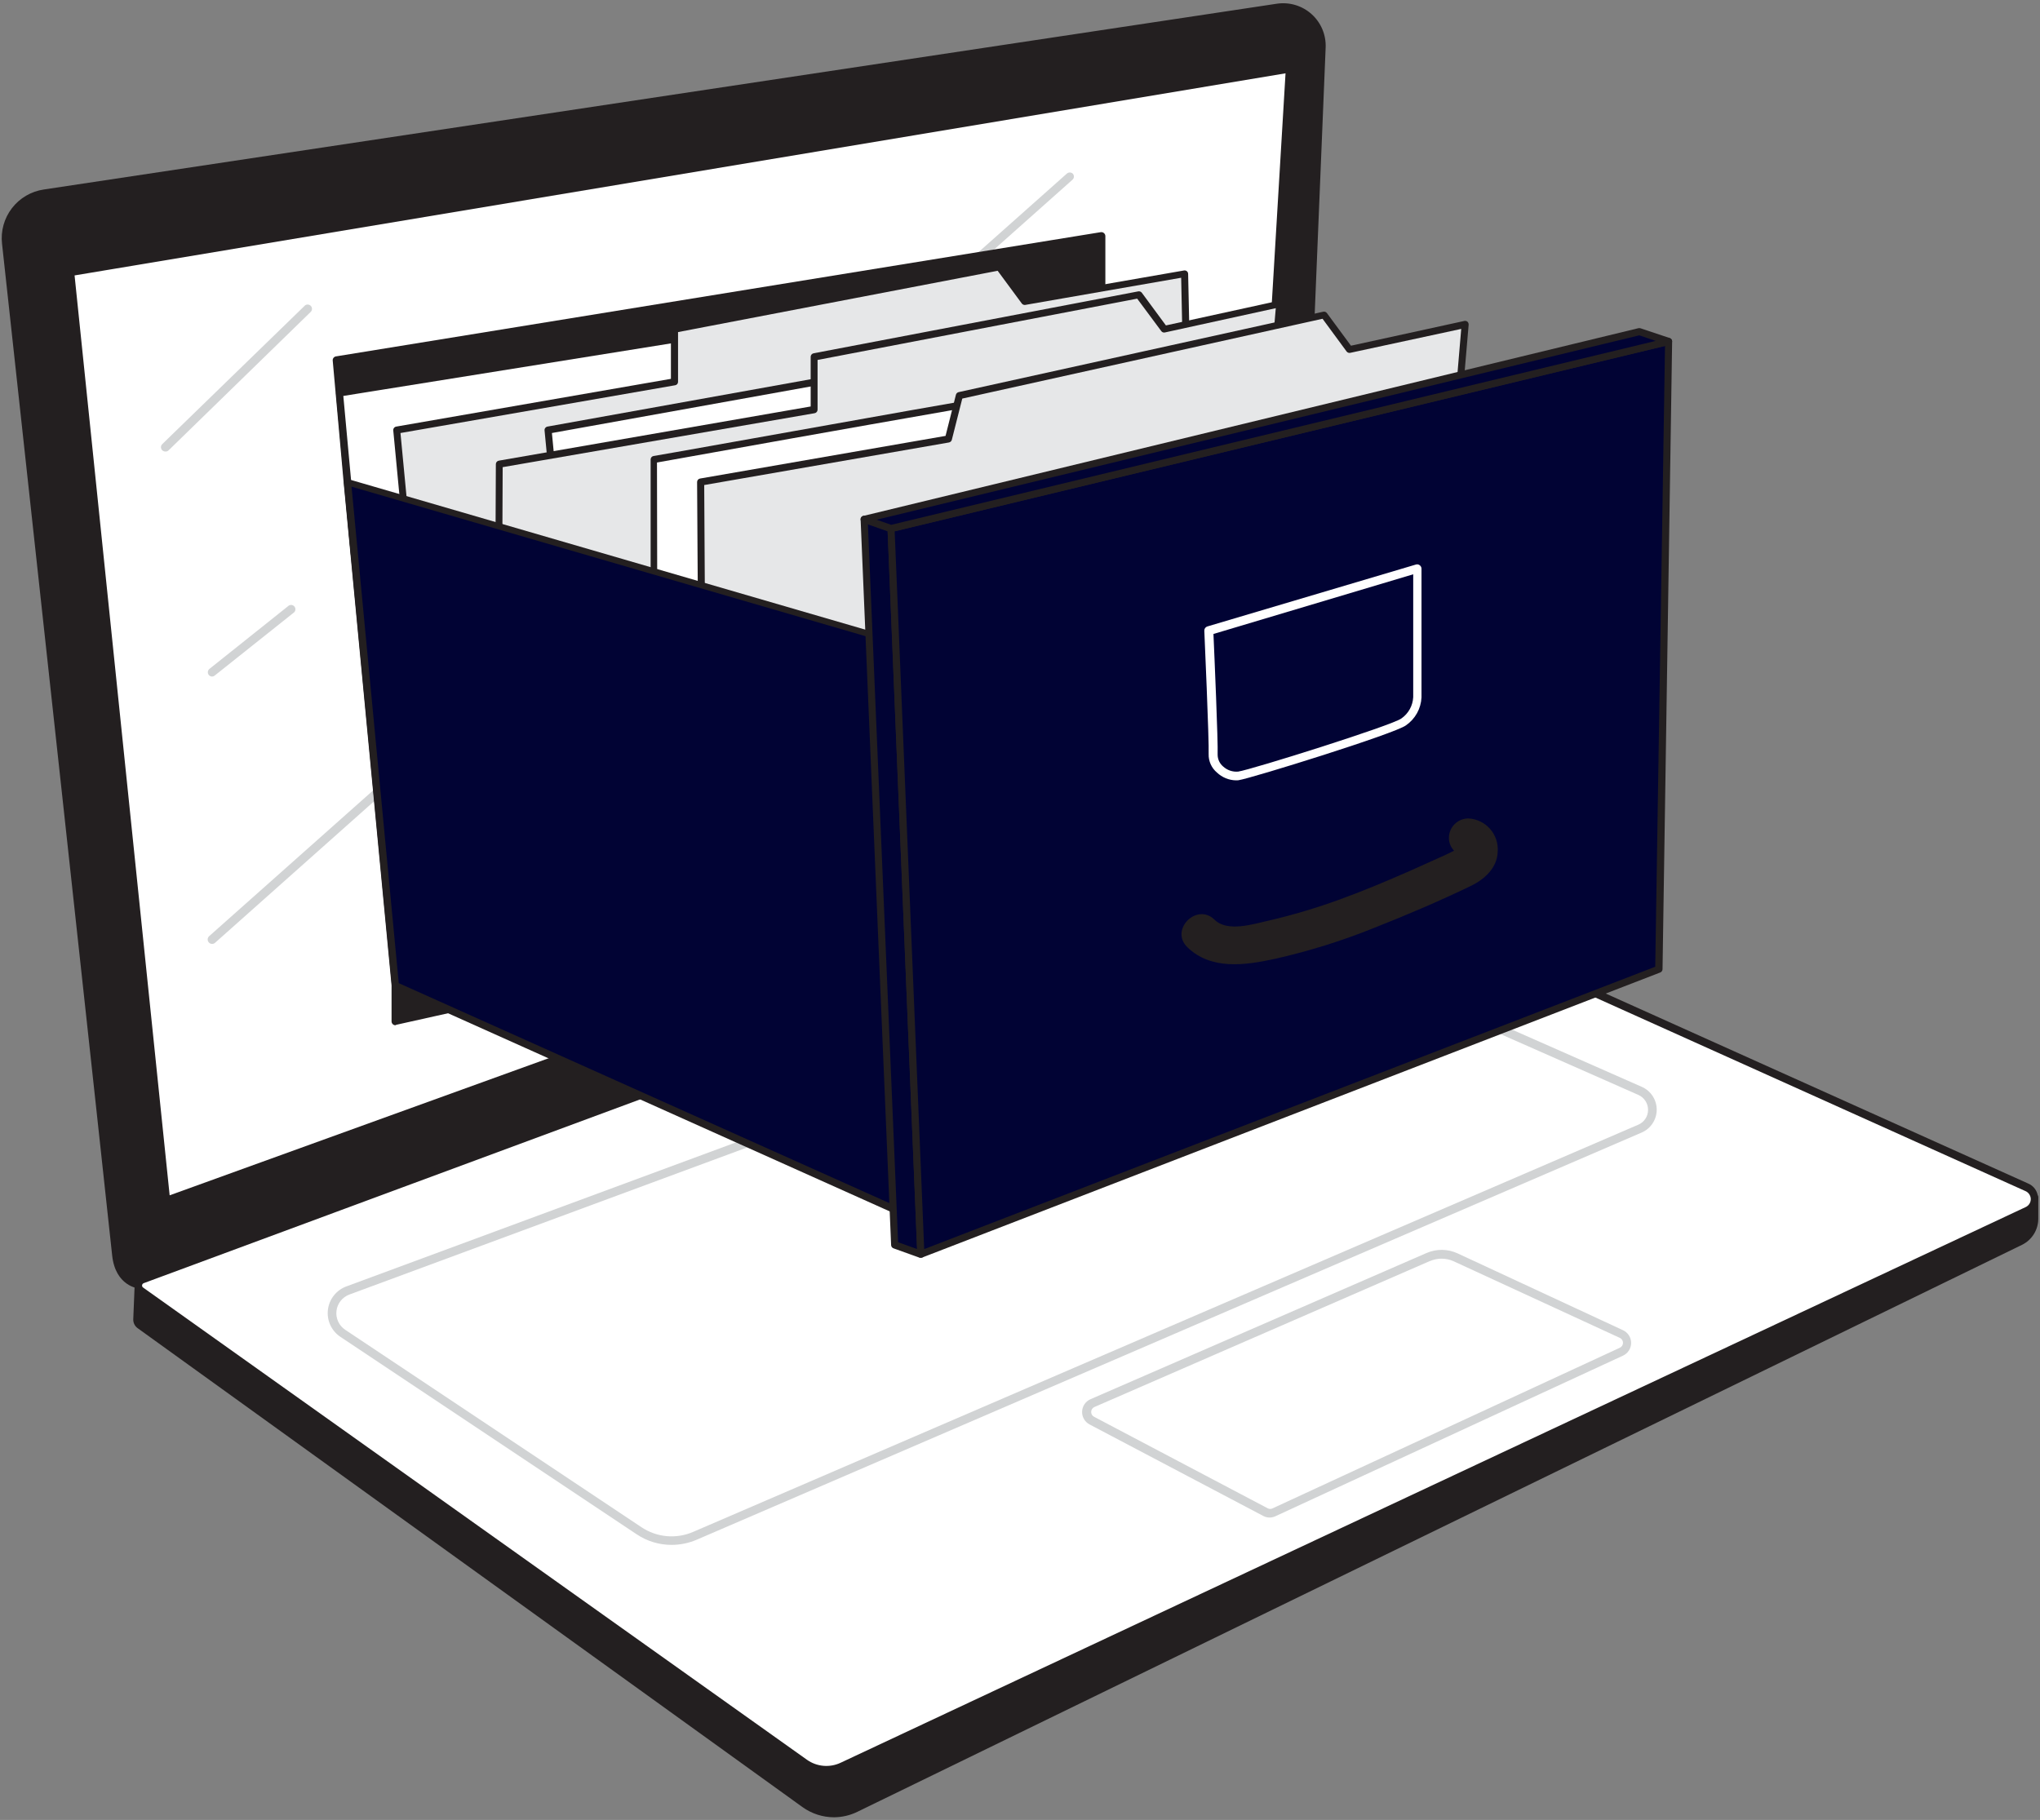 <svg xmlns="http://www.w3.org/2000/svg" width="288" height="257" viewBox="0 0 288 257" fill="none"><rect x="0" y="0" width="288" height="257" fill="#808080" stroke="none"/><g clip-path="url(#clip0_140_333)"><path d="M19.557 181.4C19.557 181.4 16.748 181.192 16.344 177.192C15.983 173.683 3.806 61.958 0.789 34.358C0.611 32.705 1.081 31.047 2.1 29.734C3.12 28.421 4.609 27.555 6.254 27.318L180.329 1.084C181.129 0.962 181.947 1.019 182.722 1.251C183.497 1.483 184.212 1.884 184.813 2.426C185.415 2.968 185.888 3.636 186.2 4.384C186.511 5.131 186.653 5.938 186.614 6.746L181.914 120.81L19.557 181.4Z" fill="#231F20"></path><path d="M19.557 181.947C19.557 181.947 16.278 181.651 15.83 177.246C15.469 173.683 2.822 57.64 0.286 34.412C0.085 32.622 0.587 30.824 1.686 29.396C2.785 27.969 4.396 27.024 6.178 26.761L180.252 0.526C181.129 0.393 182.024 0.456 182.874 0.71C183.723 0.964 184.506 1.403 185.165 1.996C185.825 2.588 186.345 3.32 186.688 4.137C187.031 4.955 187.189 5.838 187.15 6.724L182.46 120.876C182.454 120.984 182.417 121.088 182.353 121.175C182.289 121.263 182.201 121.329 182.1 121.368L19.754 181.914C19.691 181.935 19.624 181.946 19.557 181.947ZM181.149 1.598C180.901 1.577 180.653 1.577 180.405 1.598L6.254 27.854C4.756 28.076 3.402 28.872 2.478 30.073C1.555 31.274 1.133 32.786 1.303 34.292C3.871 57.476 16.518 173.573 16.89 177.137C17.196 180.219 19.076 180.755 19.503 180.843L181.378 120.427L186.024 6.746C186.055 6.085 185.952 5.424 185.721 4.803C185.491 4.183 185.137 3.615 184.682 3.134C184.227 2.654 183.679 2.27 183.072 2.006C182.465 1.742 181.811 1.603 181.149 1.598Z" fill="#231F20"></path><path d="M23.525 169.496L9.982 38.49L182.023 9.763L175.76 114.405L23.525 169.496Z" fill="white"></path><path d="M23.525 169.999C23.428 170.001 23.333 169.974 23.252 169.923C23.19 169.879 23.139 169.824 23.099 169.76C23.06 169.696 23.033 169.625 23.022 169.551L9.533 38.544C9.523 38.418 9.56 38.292 9.636 38.191C9.713 38.09 9.824 38.021 9.949 37.998L181.946 9.271C182.02 9.261 182.095 9.267 182.167 9.287C182.238 9.308 182.305 9.344 182.362 9.391C182.415 9.444 182.457 9.507 182.485 9.577C182.513 9.646 182.527 9.721 182.526 9.796L176.262 114.437C176.257 114.534 176.223 114.628 176.165 114.706C176.106 114.783 176.026 114.842 175.934 114.875L23.744 169.966C23.675 169.996 23.599 170.007 23.525 169.999ZM10.528 38.894L23.951 168.797L175.29 114.044L181.487 10.353L10.528 38.894Z" fill="#231F20"></path><path d="M29.952 133.293C29.866 133.294 29.781 133.278 29.702 133.244C29.623 133.21 29.552 133.16 29.493 133.096C29.382 132.98 29.319 132.826 29.319 132.665C29.319 132.504 29.382 132.349 29.493 132.233L150.597 24.531C150.713 24.419 150.867 24.357 151.028 24.357C151.189 24.357 151.344 24.419 151.46 24.531C151.513 24.59 151.553 24.659 151.579 24.735C151.605 24.81 151.616 24.889 151.611 24.968C151.606 25.048 151.585 25.125 151.55 25.196C151.514 25.268 151.465 25.331 151.405 25.383L30.357 133.14C30.246 133.24 30.102 133.295 29.952 133.293Z" fill="#D1D3D4"></path><path d="M19.557 181.4L19.36 186.253C19.354 186.409 19.386 186.563 19.455 186.702C19.524 186.842 19.627 186.962 19.754 187.051L113.617 254.746C114.649 255.492 115.864 255.944 117.133 256.053C118.401 256.163 119.676 255.927 120.821 255.369L285.189 175.311C285.788 175.018 286.293 174.562 286.646 173.996C287 173.43 287.188 172.776 287.189 172.109V169.103L86.869 181.345L19.557 181.4Z" fill="#231F20"></path><path d="M117.749 256.627C116.153 256.625 114.598 256.124 113.301 255.195L19.426 187.554C19.227 187.41 19.067 187.219 18.96 186.997C18.854 186.776 18.803 186.532 18.814 186.286L19.011 181.433C19.016 181.292 19.076 181.158 19.178 181.06C19.28 180.963 19.416 180.908 19.557 180.908L86.87 180.854L287.178 168.556C287.254 168.551 287.329 168.56 287.401 168.585C287.472 168.609 287.538 168.648 287.594 168.698C287.647 168.751 287.689 168.814 287.717 168.884C287.745 168.953 287.759 169.028 287.758 169.103V172.109C287.756 172.877 287.539 173.629 287.131 174.28C286.724 174.932 286.142 175.455 285.451 175.793L121.029 255.861C120.006 256.357 118.886 256.618 117.749 256.627ZM20.093 181.947L19.918 186.319C19.916 186.385 19.93 186.45 19.958 186.509C19.987 186.568 20.029 186.619 20.082 186.658L113.946 254.342C114.896 255.033 116.017 255.452 117.188 255.554C118.359 255.656 119.536 255.437 120.592 254.921L284.992 174.82C285.499 174.571 285.927 174.185 286.226 173.706C286.526 173.227 286.685 172.674 286.686 172.109V169.682L86.903 181.892L20.093 181.947Z" fill="#231F20"></path><path d="M20.115 180.733L181.892 120.81L286.086 167.66C286.417 167.78 286.704 167.997 286.912 168.282C287.119 168.567 287.237 168.907 287.25 169.259C287.263 169.611 287.17 169.959 286.984 170.258C286.798 170.558 286.527 170.795 286.206 170.939L118.843 249.346C118.006 249.742 117.078 249.907 116.156 249.825C115.233 249.742 114.35 249.415 113.596 248.876L19.885 182.198C19.771 182.102 19.683 181.979 19.63 181.839C19.577 181.699 19.561 181.548 19.585 181.4C19.608 181.253 19.669 181.114 19.762 180.997C19.855 180.88 19.976 180.789 20.115 180.733Z" fill="white"></path><path d="M116.656 250.341C115.476 250.325 114.33 249.943 113.377 249.248L19.666 182.57C19.463 182.427 19.304 182.232 19.204 182.005C19.105 181.778 19.07 181.528 19.102 181.282C19.135 181.036 19.234 180.804 19.39 180.611C19.545 180.418 19.75 180.271 19.983 180.187L181.761 120.264C181.883 120.214 182.02 120.214 182.143 120.264L286.293 167.113C286.703 167.278 287.057 167.558 287.311 167.92C287.564 168.282 287.707 168.711 287.721 169.153C287.735 169.595 287.619 170.031 287.389 170.409C287.159 170.786 286.823 171.088 286.424 171.278L119.083 249.86C118.319 250.197 117.49 250.361 116.656 250.341ZM181.892 121.357L20.289 181.203C20.229 181.226 20.176 181.264 20.136 181.314C20.096 181.364 20.069 181.424 20.06 181.487C20.049 181.553 20.058 181.62 20.086 181.68C20.113 181.74 20.157 181.791 20.213 181.826L113.923 248.505C114.606 248.989 115.404 249.283 116.238 249.358C117.071 249.433 117.91 249.286 118.667 248.931L285.976 170.458C286.201 170.354 286.39 170.185 286.518 169.973C286.647 169.76 286.709 169.515 286.697 169.267C286.68 169.027 286.595 168.796 286.452 168.603C286.308 168.409 286.113 168.26 285.888 168.174L181.892 121.357Z" fill="#231F20"></path><path d="M94.795 218.161C93.051 218.16 91.347 217.643 89.898 216.674L48.065 188.789C47.446 188.379 46.952 187.805 46.639 187.131C46.326 186.457 46.206 185.709 46.292 184.971C46.378 184.233 46.667 183.533 47.127 182.949C47.586 182.365 48.199 181.92 48.896 181.662L182.887 132.113C183.034 132.052 183.199 132.052 183.346 132.113L231.792 153.483C232.415 153.758 232.946 154.209 233.318 154.781C233.69 155.352 233.888 156.02 233.888 156.702C233.888 157.384 233.69 158.051 233.318 158.623C232.946 159.194 232.415 159.645 231.792 159.921L98.314 217.45C97.201 217.921 96.004 218.162 94.795 218.161ZM183.084 133.337L49.322 182.81C48.836 182.989 48.408 183.299 48.087 183.706C47.765 184.113 47.563 184.601 47.502 185.116C47.441 185.631 47.523 186.153 47.74 186.623C47.957 187.094 48.301 187.496 48.732 187.784L90.564 215.668C91.625 216.376 92.845 216.808 94.114 216.925C95.384 217.041 96.662 216.838 97.834 216.335L231.278 158.828C231.691 158.655 232.044 158.363 232.291 157.989C232.538 157.616 232.669 157.177 232.666 156.729C232.668 156.283 232.54 155.845 232.297 155.471C232.055 155.096 231.708 154.8 231.3 154.619L183.084 133.337Z" fill="#D1D3D4"></path><path d="M179.258 214.302C178.937 214.303 178.622 214.224 178.339 214.073L153.821 201.152C153.492 200.978 153.218 200.715 153.032 200.393C152.845 200.07 152.753 199.702 152.767 199.329C152.781 198.957 152.899 198.596 153.109 198.288C153.319 197.98 153.611 197.738 153.953 197.589L201.404 176.94C202.095 176.641 202.842 176.491 203.596 176.5C204.349 176.509 205.092 176.678 205.776 176.995L229.135 187.849C229.476 188.009 229.765 188.262 229.967 188.579C230.169 188.897 230.277 189.266 230.277 189.642C230.277 190.018 230.169 190.387 229.967 190.705C229.765 191.022 229.476 191.275 229.135 191.435L180.056 214.116C179.805 214.233 179.534 214.296 179.258 214.302ZM201.917 178.055L154.477 198.704C154.348 198.766 154.239 198.864 154.163 198.986C154.086 199.108 154.046 199.249 154.046 199.392C154.046 199.536 154.086 199.677 154.163 199.799C154.239 199.921 154.348 200.018 154.477 200.081L178.984 213.001C179.089 213.055 179.205 213.083 179.323 213.083C179.441 213.083 179.557 213.055 179.662 213.001L228.687 190.32C228.82 190.258 228.932 190.16 229.01 190.037C229.089 189.914 229.13 189.771 229.13 189.626C229.13 189.48 229.089 189.337 229.01 189.214C228.932 189.091 228.82 188.993 228.687 188.931L205.197 178.099C204.669 177.864 204.097 177.742 203.519 177.742C202.941 177.742 202.369 177.864 201.841 178.099L201.917 178.055Z" fill="#D1D3D4"></path><path d="M49.059 68.068L47.518 50.841L155.504 33.297V122.012L55.826 144.235V139.163L49.059 68.068Z" fill="#231F20"></path><path d="M55.826 144.781C55.681 144.781 55.542 144.724 55.44 144.621C55.337 144.519 55.279 144.38 55.279 144.235V139.163L48.513 68.112L46.972 50.918C46.959 50.779 47 50.642 47.085 50.532C47.17 50.422 47.294 50.349 47.431 50.328L155.417 32.783C155.496 32.774 155.575 32.782 155.65 32.805C155.725 32.828 155.795 32.866 155.854 32.918C155.914 32.969 155.962 33.032 155.996 33.103C156.03 33.174 156.049 33.251 156.051 33.33V121.969C156.052 122.092 156.009 122.211 155.932 122.307C155.854 122.402 155.746 122.468 155.625 122.493L55.946 144.716L55.826 144.781ZM49.606 68.025L56.373 139.076V143.503L154.915 121.575V33.942L48.109 51.3L49.606 68.025Z" fill="#231F20"></path><path d="M50.021 78.234L47.934 55.498L122.001 43.605L104.862 99.768L50.021 78.234Z" fill="white"></path><path d="M104.862 100.271C104.804 100.281 104.745 100.281 104.687 100.271L49.846 78.737C49.76 78.701 49.684 78.643 49.629 78.568C49.573 78.493 49.538 78.404 49.529 78.311L47.442 55.574C47.426 55.448 47.461 55.321 47.539 55.221C47.617 55.121 47.731 55.055 47.857 55.039L121.914 43.146C121.998 43.13 122.085 43.137 122.166 43.166C122.246 43.194 122.318 43.244 122.373 43.31C122.428 43.373 122.466 43.45 122.483 43.532C122.501 43.614 122.496 43.7 122.471 43.78L105.343 99.954C105.322 100.02 105.288 100.081 105.243 100.134C105.198 100.186 105.142 100.229 105.08 100.26C105.009 100.28 104.934 100.284 104.862 100.271ZM50.491 77.884L104.545 99.112L121.291 44.228L48.469 55.913L50.491 77.884Z" fill="#231F20"></path><path d="M62.133 123.98C61.827 122.133 56.023 60.734 56.023 60.734L95.221 53.913V46.48L141.065 37.735L144.662 42.621L167.245 38.686L168.469 95.931L62.133 123.98Z" fill="#E6E7E8"></path><path d="M62.133 124.483C62.04 124.485 61.949 124.458 61.871 124.406C61.811 124.37 61.759 124.32 61.719 124.262C61.68 124.203 61.653 124.137 61.642 124.067C61.335 122.22 55.761 63.292 55.52 60.788C55.507 60.662 55.543 60.535 55.62 60.433C55.697 60.332 55.81 60.264 55.935 60.242L94.718 53.498V46.48C94.719 46.362 94.761 46.249 94.837 46.159C94.913 46.069 95.018 46.008 95.134 45.988L140.978 37.243C141.07 37.227 141.165 37.237 141.252 37.272C141.339 37.306 141.414 37.365 141.47 37.44L144.88 42.075L167.157 38.194C167.228 38.182 167.301 38.184 167.37 38.203C167.439 38.221 167.504 38.254 167.559 38.3C167.614 38.346 167.659 38.403 167.689 38.468C167.72 38.533 167.736 38.604 167.737 38.675L168.972 95.92C168.973 96.032 168.938 96.141 168.87 96.23C168.803 96.319 168.708 96.383 168.6 96.412L62.264 124.527L62.133 124.483ZM56.537 61.149C57.05 66.549 61.86 117.312 62.538 123.357L167.944 95.494L166.753 39.222L144.738 43.059C144.648 43.072 144.555 43.06 144.471 43.026C144.386 42.991 144.313 42.934 144.257 42.862L140.847 38.238L95.724 46.895V53.913C95.728 54.032 95.688 54.148 95.611 54.239C95.534 54.33 95.426 54.389 95.309 54.405L56.537 61.149Z" fill="#231F20"></path><path d="M80.65 94.936L77.371 60.734L146.924 48.218V85.208L80.65 94.936Z" fill="white"></path><path d="M80.65 95.429C80.526 95.432 80.406 95.387 80.314 95.303C80.222 95.22 80.166 95.104 80.158 94.98L76.879 60.789C76.865 60.663 76.9 60.538 76.975 60.437C77.049 60.335 77.16 60.266 77.283 60.242L146.837 47.726C146.91 47.716 146.984 47.72 147.055 47.739C147.126 47.758 147.193 47.791 147.252 47.835C147.306 47.884 147.349 47.943 147.379 48.008C147.409 48.074 147.426 48.146 147.427 48.218V85.208C147.426 85.327 147.382 85.442 147.304 85.532C147.226 85.623 147.118 85.682 147 85.7L80.726 95.429H80.65ZM77.917 61.149L81.098 94.357L146.432 84.804V48.819L77.917 61.149Z" fill="#231F20"></path><path d="M70.495 121.969C70.189 120.121 70.495 65.5 70.495 65.5L114.94 57.772V50.339L160.784 41.539L164.38 46.414L180.7 42.84L176.186 95.571L70.495 121.969Z" fill="#E6E7E8"></path><path d="M70.495 122.504C70.398 122.506 70.303 122.48 70.222 122.428C70.164 122.389 70.115 122.339 70.078 122.281C70.04 122.222 70.015 122.157 70.003 122.089C69.697 120.22 70.003 67.773 70.003 65.543C70.004 65.426 70.046 65.312 70.122 65.222C70.198 65.132 70.303 65.072 70.419 65.052L114.448 57.4V50.382C114.449 50.265 114.491 50.151 114.567 50.061C114.643 49.971 114.748 49.911 114.864 49.89L160.697 41.146C160.791 41.129 160.887 41.138 160.976 41.173C161.065 41.207 161.142 41.266 161.2 41.342L164.599 45.955L180.602 42.457C180.678 42.44 180.758 42.441 180.834 42.46C180.91 42.479 180.98 42.515 181.04 42.566C181.099 42.617 181.146 42.681 181.176 42.753C181.206 42.826 181.219 42.904 181.214 42.982L176.7 95.713C176.69 95.818 176.647 95.917 176.579 95.997C176.511 96.077 176.419 96.134 176.317 96.161L70.648 122.548L70.495 122.504ZM70.965 65.97C70.878 83.896 70.768 116.591 70.965 121.378L175.683 95.221L180.11 43.518L164.446 46.95C164.352 46.97 164.255 46.962 164.165 46.927C164.076 46.892 163.999 46.831 163.943 46.753L160.544 42.173L115.421 50.83V57.859C115.42 57.977 115.378 58.09 115.302 58.18C115.227 58.27 115.122 58.33 115.006 58.351L70.965 65.97Z" fill="#231F20"></path><path d="M92.324 106.753V64.888C92.324 64.888 165.19 51.77 165.397 52.372C165.605 52.973 165.397 109.584 165.397 109.584L92.324 106.753Z" fill="white"></path><path d="M165.397 110.087L92.324 107.245C92.198 107.239 92.078 107.185 91.99 107.093C91.903 107.002 91.854 106.88 91.854 106.753V64.888C91.852 64.771 91.892 64.657 91.966 64.567C92.04 64.477 92.144 64.416 92.258 64.396C92.444 64.396 110.688 61.116 128.724 57.914C165.627 51.421 165.681 51.606 165.889 52.219C166.097 52.831 165.976 92.543 165.889 109.584C165.889 109.715 165.838 109.842 165.746 109.936C165.654 110.03 165.529 110.084 165.397 110.087ZM92.827 106.272L164.894 109.07C164.96 90.63 165.047 57.072 164.894 52.874C159.888 53.323 112.011 61.849 92.75 65.314L92.827 106.272Z" fill="#231F20"></path><path d="M99.528 127.675C99.222 125.827 98.915 68.069 98.915 68.069L133.894 61.991L135.436 55.859L186.92 44.502L190.516 49.377L206.836 45.813L202.322 98.544L99.528 127.675Z" fill="#E6E7E8"></path><path d="M99.528 128.177C99.435 128.174 99.345 128.148 99.265 128.101C99.205 128.064 99.153 128.015 99.114 127.957C99.074 127.898 99.047 127.832 99.036 127.762C98.73 125.893 98.434 70.43 98.413 68.079C98.411 67.96 98.452 67.844 98.528 67.751C98.604 67.659 98.71 67.597 98.828 67.577L133.49 61.554L134.955 55.738C134.979 55.651 135.026 55.571 135.092 55.508C135.157 55.444 135.238 55.4 135.326 55.378L186.811 44.02C186.905 43.999 187.004 44.005 187.095 44.038C187.186 44.071 187.266 44.129 187.325 44.206L190.724 48.819L206.738 45.321C206.814 45.306 206.893 45.308 206.969 45.327C207.044 45.346 207.115 45.381 207.175 45.431C207.231 45.486 207.274 45.553 207.303 45.626C207.331 45.7 207.343 45.778 207.339 45.857L202.825 98.588C202.815 98.688 202.776 98.784 202.712 98.862C202.647 98.94 202.561 98.997 202.464 99.025L99.713 128.156L99.528 128.177ZM99.418 68.495C99.517 87.449 99.757 122.056 99.987 127.03L201.917 98.15L206.29 46.447L190.626 49.825C190.531 49.845 190.433 49.839 190.342 49.806C190.251 49.773 190.171 49.715 190.112 49.639L186.712 45.015L135.851 56.285L134.375 62.111C134.349 62.204 134.297 62.288 134.226 62.354C134.154 62.42 134.066 62.464 133.971 62.483L99.418 68.495Z" fill="#231F20"></path><path d="M49.06 68.069L55.826 139.163L127.849 171.486L124.155 89.919L49.06 68.069Z" fill="#010334"></path><path d="M127.849 171.978C127.781 171.994 127.71 171.994 127.641 171.978L55.629 139.666C55.548 139.631 55.478 139.575 55.426 139.504C55.374 139.433 55.342 139.349 55.334 139.262L48.556 68.211C48.551 68.128 48.565 68.046 48.597 67.97C48.629 67.894 48.679 67.827 48.742 67.773C48.804 67.72 48.879 67.683 48.959 67.666C49.039 67.649 49.123 67.652 49.201 67.675L124.297 89.537C124.395 89.565 124.482 89.623 124.545 89.704C124.608 89.784 124.643 89.883 124.646 89.985L128.341 171.551C128.345 171.637 128.327 171.722 128.288 171.798C128.25 171.875 128.193 171.94 128.122 171.989C128.032 172.012 127.937 172.008 127.849 171.978ZM56.295 138.835L127.346 170.699L123.674 90.269L49.628 68.724L56.295 138.835Z" fill="#231F20"></path><path d="M126.308 175.792L122.001 73.304L125.794 74.638L130.003 177.115L126.308 175.792Z" fill="#010334"></path><path d="M130.003 177.607H129.828L126.144 176.284C126.049 176.252 125.967 176.192 125.906 176.112C125.846 176.032 125.811 175.936 125.805 175.836L121.498 73.348C121.493 73.265 121.51 73.182 121.546 73.108C121.583 73.033 121.638 72.969 121.706 72.922C121.771 72.874 121.847 72.843 121.928 72.832C122.008 72.82 122.089 72.829 122.165 72.856L125.958 74.19C126.054 74.221 126.137 74.281 126.198 74.361C126.259 74.441 126.293 74.538 126.297 74.638L130.495 177.115C130.499 177.195 130.483 177.275 130.449 177.348C130.415 177.42 130.363 177.483 130.298 177.531C130.21 177.586 130.107 177.613 130.003 177.607ZM126.789 175.421L129.467 176.383L125.313 74.966L122.526 73.982L126.789 175.421Z" fill="#231F20"></path><path d="M130.003 177.115L234.185 136.857L235.562 48.218L125.794 74.638L130.003 177.115Z" fill="#010334"></path><path d="M130.003 177.607C129.906 177.61 129.811 177.583 129.73 177.53C129.662 177.486 129.605 177.427 129.565 177.356C129.525 177.286 129.503 177.207 129.5 177.126L125.292 74.66C125.286 74.544 125.321 74.431 125.391 74.339C125.461 74.247 125.561 74.183 125.674 74.157L235.453 47.737C235.527 47.72 235.604 47.72 235.678 47.737C235.751 47.754 235.82 47.788 235.879 47.835C235.939 47.882 235.986 47.942 236.018 48.01C236.05 48.079 236.067 48.153 236.065 48.229L234.71 136.868C234.708 136.967 234.677 137.063 234.621 137.145C234.564 137.227 234.485 137.29 234.393 137.327L130.21 177.574C130.144 177.6 130.074 177.611 130.003 177.607ZM126.308 75.031L130.473 176.394L233.682 136.518L235.06 48.852L126.308 75.031Z" fill="#231F20"></path><path d="M122.001 73.304L231.409 46.841L235.563 48.218L125.794 74.638L122.001 73.304Z" fill="#010334"></path><path d="M125.794 75.141C125.74 75.151 125.685 75.151 125.631 75.141L121.838 73.807C121.735 73.774 121.646 73.707 121.585 73.619C121.524 73.53 121.493 73.423 121.499 73.315C121.501 73.207 121.541 73.103 121.61 73.019C121.679 72.936 121.775 72.878 121.881 72.856L231.289 46.349C231.382 46.327 231.479 46.327 231.573 46.349L235.727 47.737C235.829 47.77 235.918 47.837 235.979 47.926C236.04 48.015 236.071 48.121 236.065 48.229C236.061 48.338 236.022 48.443 235.953 48.528C235.884 48.613 235.789 48.673 235.683 48.699L125.915 75.119L125.794 75.141ZM123.761 73.392L125.816 74.113L233.748 48.142L231.431 47.355L123.761 73.392Z" fill="#231F20"></path><path d="M174.459 110.196C173.473 110.169 172.531 109.78 171.814 109.103C171.432 108.785 171.127 108.385 170.923 107.933C170.718 107.48 170.619 106.987 170.633 106.491C170.71 104.687 170.032 89.231 170.021 89.067C170.015 88.933 170.054 88.802 170.131 88.693C170.208 88.584 170.32 88.504 170.447 88.466L199.895 79.721C199.986 79.693 200.082 79.687 200.175 79.704C200.268 79.722 200.356 79.761 200.431 79.819C200.508 79.874 200.57 79.946 200.614 80.03C200.658 80.113 200.681 80.206 200.682 80.3C200.682 81 200.682 97.429 200.682 98.5C200.643 99.278 200.425 100.036 200.046 100.717C199.667 101.397 199.137 101.981 198.496 102.424C197.009 103.583 176.634 109.912 174.874 110.174C174.737 110.195 174.598 110.202 174.459 110.196ZM171.311 89.526C171.431 92.204 171.978 104.884 171.901 106.567C171.901 106.886 171.97 107.2 172.104 107.489C172.238 107.778 172.434 108.034 172.677 108.24C172.961 108.5 173.296 108.699 173.662 108.824C174.027 108.948 174.414 108.995 174.798 108.961C176.7 108.677 196.66 102.402 197.851 101.451C198.339 101.11 198.742 100.662 199.03 100.141C199.318 99.62 199.483 99.04 199.513 98.445C199.513 97.527 199.513 84.508 199.513 81.098L171.311 89.526Z" fill="white"></path><path d="M207.284 115.574C206.561 115.58 205.87 115.87 205.358 116.381C204.847 116.892 204.557 117.584 204.552 118.307C204.546 118.988 204.81 119.644 205.284 120.132L204.049 120.733L199.185 122.92C195.905 124.363 192.626 125.751 189.259 126.975C185.929 128.196 182.527 129.211 179.072 130.014C176.951 130.484 173.289 131.675 171.475 129.883C168.972 127.423 165.102 131.282 167.616 133.752C170.994 137.031 175.836 136.31 180.034 135.392C184.808 134.314 189.487 132.852 194.025 131.019C198.616 129.205 203.185 127.259 207.623 125.117C209.547 124.199 211.373 122.57 211.438 120.285C211.484 119.701 211.412 119.114 211.227 118.558C211.042 118.002 210.747 117.49 210.359 117.05C209.972 116.611 209.5 116.253 208.972 116C208.443 115.746 207.87 115.602 207.284 115.574Z" fill="#231F20"></path><path d="M23.383 63.762C23.251 63.773 23.12 63.741 23.008 63.671C22.896 63.601 22.81 63.497 22.762 63.374C22.714 63.251 22.707 63.116 22.742 62.989C22.777 62.862 22.852 62.75 22.956 62.669L43.069 43.124C43.189 43.036 43.336 42.995 43.484 43.007C43.632 43.02 43.77 43.086 43.873 43.193C43.976 43.3 44.037 43.44 44.044 43.589C44.051 43.737 44.003 43.883 43.911 43.999L23.809 63.587C23.753 63.643 23.687 63.688 23.614 63.718C23.54 63.748 23.462 63.763 23.383 63.762Z" fill="#D1D3D4"></path><path d="M29.952 95.538C29.86 95.539 29.768 95.519 29.685 95.479C29.601 95.439 29.528 95.381 29.471 95.308C29.372 95.182 29.327 95.021 29.346 94.862C29.364 94.702 29.445 94.556 29.57 94.456L40.653 85.613C40.714 85.55 40.787 85.501 40.868 85.469C40.949 85.437 41.036 85.423 41.123 85.427C41.21 85.431 41.295 85.454 41.373 85.494C41.45 85.534 41.519 85.59 41.573 85.658C41.627 85.726 41.666 85.805 41.687 85.89C41.708 85.974 41.711 86.062 41.695 86.148C41.68 86.234 41.646 86.315 41.596 86.387C41.547 86.459 41.482 86.519 41.408 86.564L30.302 95.407C30.203 95.487 30.08 95.533 29.952 95.538Z" fill="#D1D3D4"></path></g><defs><clipPath id="clip0_140_333"><rect width="288" height="257" fill="white"></rect></clipPath></defs></svg>